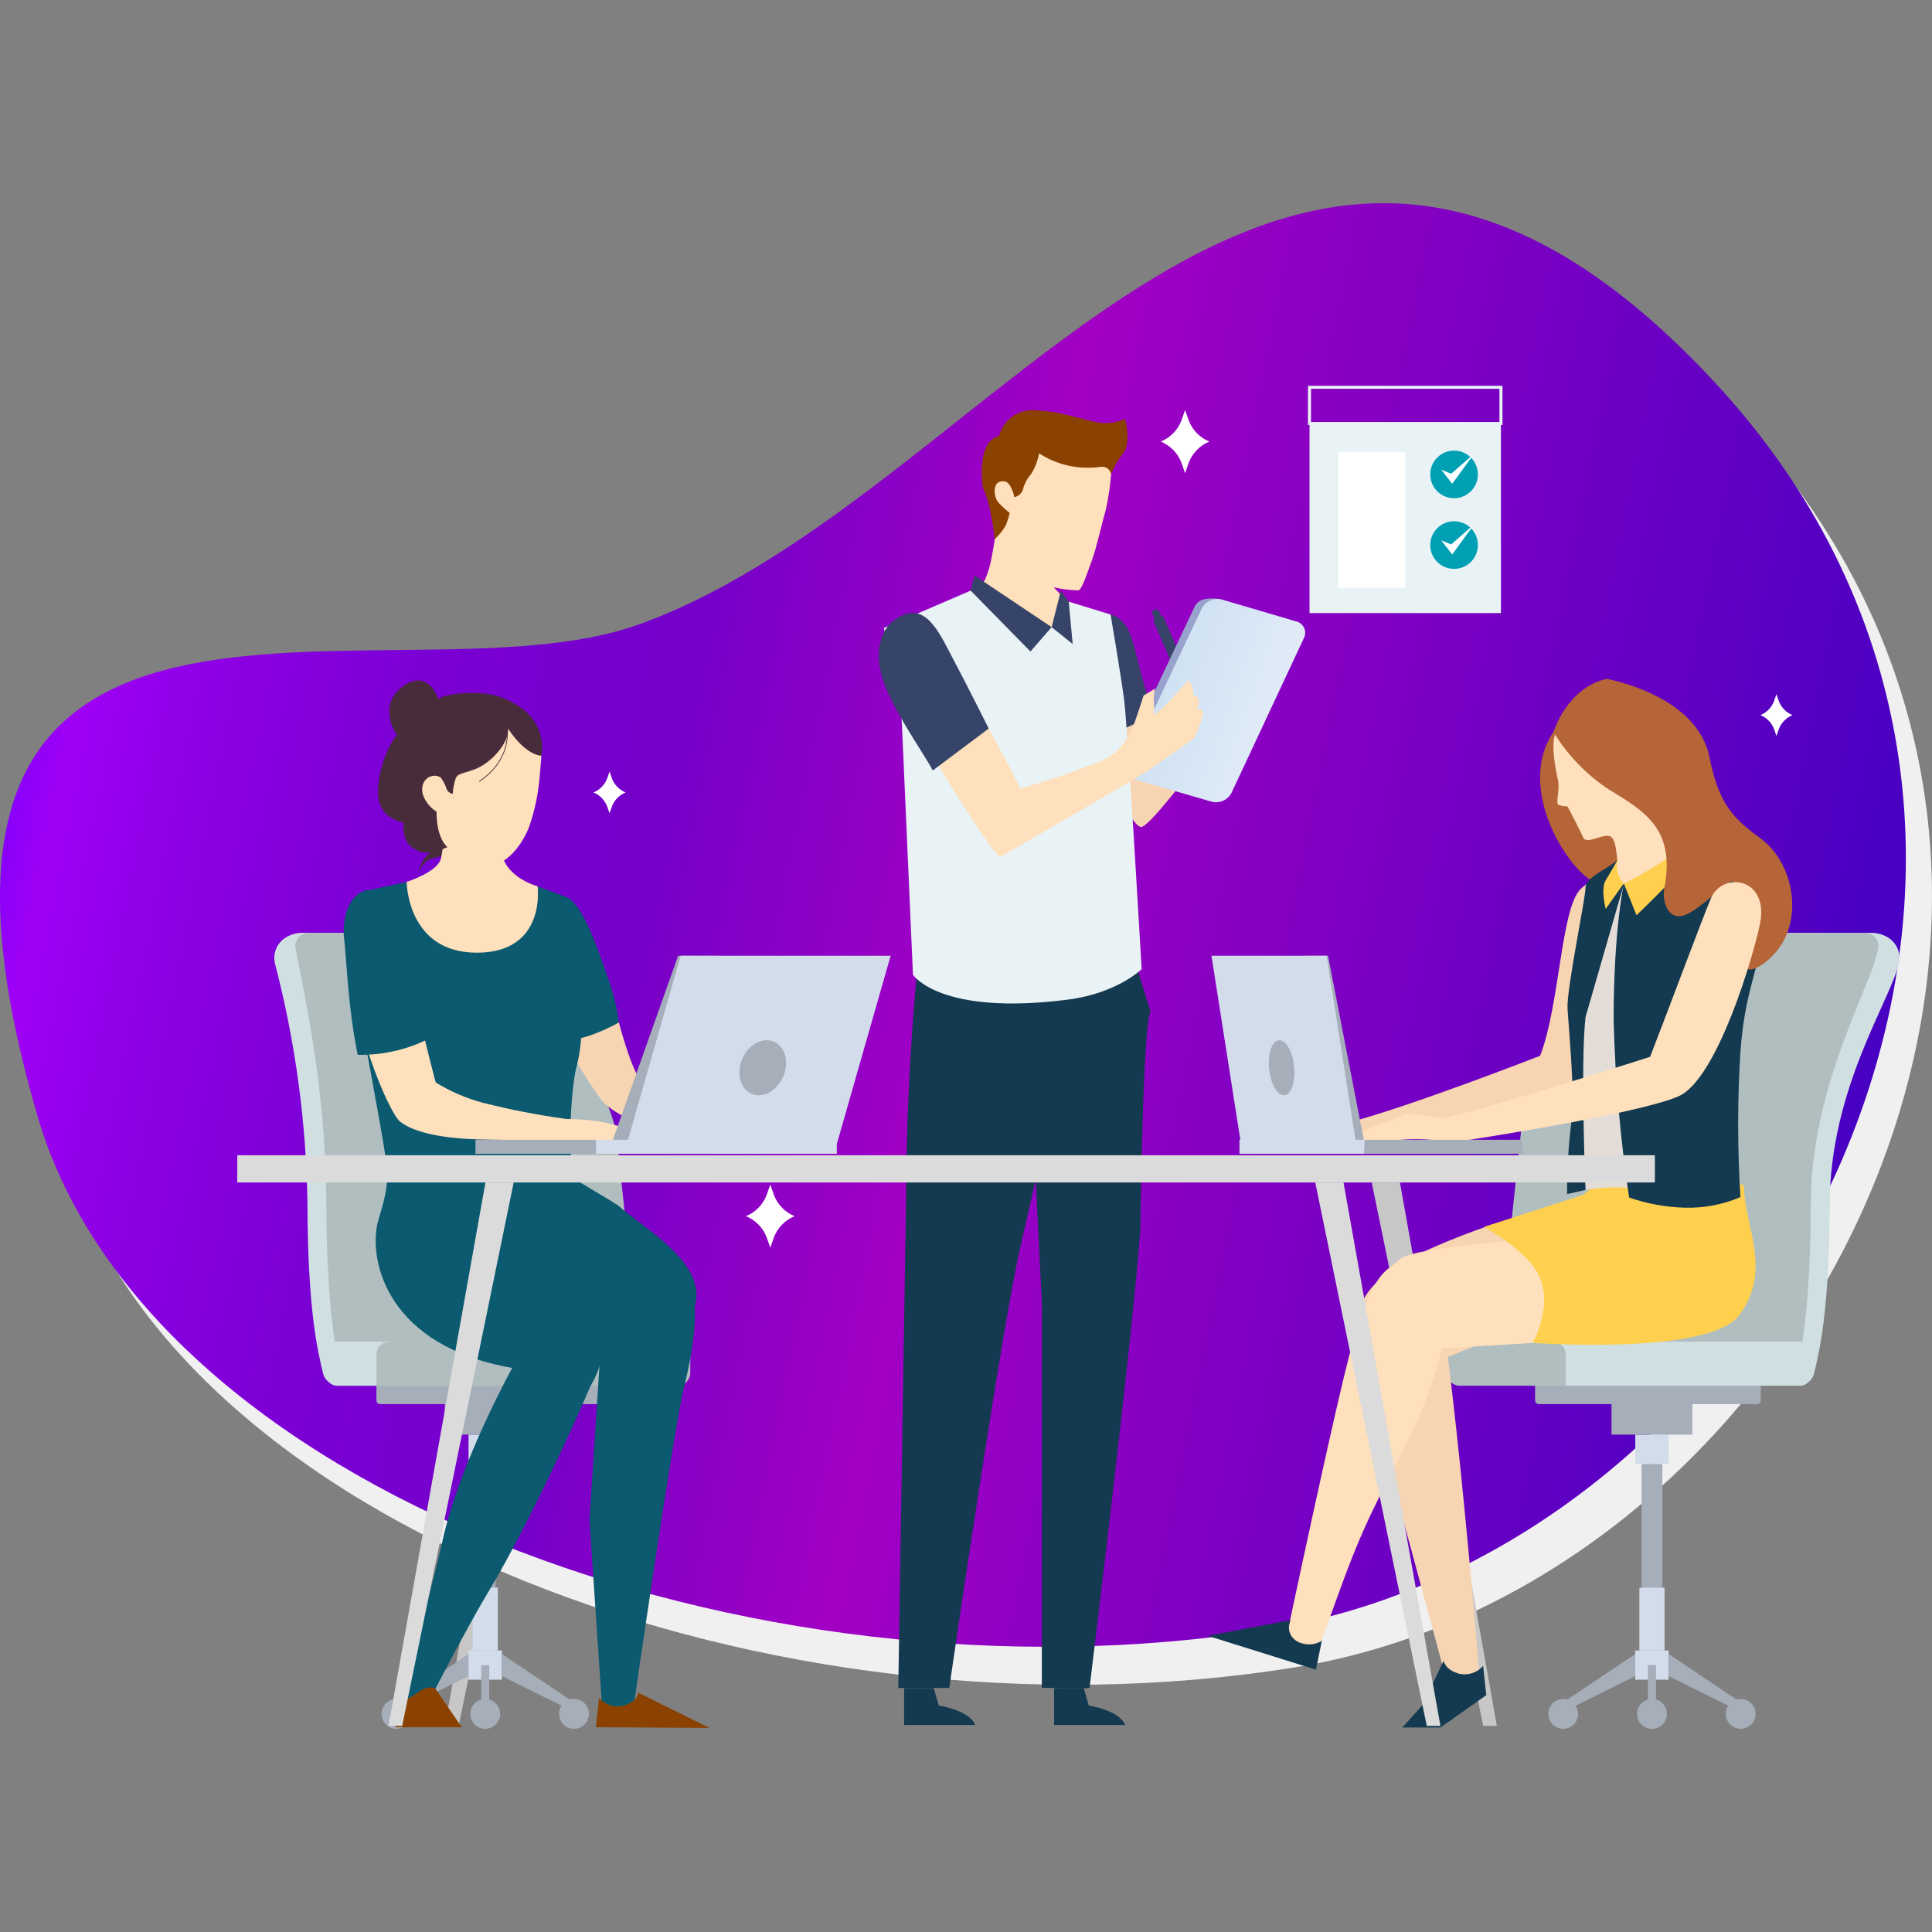 <?xml version="1.0" encoding="UTF-8" standalone="no"?>
<!DOCTYPE svg PUBLIC "-//W3C//DTD SVG 1.1//EN" "http://www.w3.org/Graphics/SVG/1.1/DTD/svg11.dtd">
<svg version="1.1" xmlns="http://www.w3.org/2000/svg" xmlns:xlink="http://www.w3.org/1999/xlink" preserveAspectRatio="xMidYMid meet" viewBox="0 0 640 640" width="640" height="640"><rect x="0" y="0" width="640" height="640" fill="#808080" stroke="none"/><defs><path d="M576.19 138.72C719.29 292.23 600.55 524.9 428.42 552.42C256.28 579.94 56.94 504.95 21.15 382.54C-40.01 173.39 138.92 248.73 220.35 219.44C341.73 175.78 433.09 -14.8 576.19 138.72Z" id="a1bDpGune"></path><path d="M567.54 126.12C710.64 279.65 591.9 512.31 419.76 539.83C247.63 567.35 48.29 492.36 12.5 369.95C-48.66 160.79 130.26 236.13 211.69 206.84C333.07 163.18 424.45 -27.41 567.54 126.12Z" id="a2HNU5RSkc"></path><linearGradient id="gradientd4r0nnivtf" gradientUnits="userSpaceOnUse" x1="622.07" y1="354.47" x2="10.67" y2="231.68"><stop style="stop-color: #4700c2;stop-opacity: 1" offset="0%"></stop><stop style="stop-color: #a200c4;stop-opacity: 1" offset="48.9%"></stop><stop style="stop-color: #7400c9;stop-opacity: 1" offset="66.5%"></stop><stop style="stop-color: #7a00d4;stop-opacity: 1" offset="79.14%"></stop><stop style="stop-color: #8a00e2;stop-opacity: 1" offset="89.2%"></stop><stop style="stop-color: #9f00f5;stop-opacity: 1" offset="97.8%"></stop><stop style="stop-color: #8800fb;stop-opacity: 1" offset="100%"></stop></linearGradient><path d="M392.57 135.81C391.84 137.92 391.43 139.09 391.35 139.33C390.12 142.49 387.65 145 384.52 146.28C384.52 146.28 384.52 146.28 384.52 146.28C387.65 147.56 390.12 150.07 391.35 153.23C391.43 153.47 391.84 154.64 392.57 156.75C393.31 154.64 393.72 153.47 393.8 153.23C395.02 150.07 397.49 147.56 400.63 146.28C400.63 146.28 400.63 146.28 400.63 146.28C397.49 145 395.02 142.49 393.8 139.33C393.64 138.86 393.23 137.69 392.57 135.81Z" id="h3BwJZUQga"></path><path d="M255.17 392.4C254.43 394.51 254.02 395.68 253.94 395.92C252.72 399.08 250.25 401.59 247.11 402.87C247.11 402.87 247.11 402.87 247.11 402.87C250.25 404.15 252.72 406.66 253.94 409.82C254.02 410.06 254.43 411.23 255.17 413.34C255.9 411.23 256.31 410.06 256.4 409.82C257.62 406.66 260.09 404.15 263.22 402.87C263.22 402.87 263.22 402.87 263.22 402.87C260.09 401.59 257.62 399.08 256.4 395.92C256.23 395.45 255.82 394.27 255.17 392.4Z" id="dbuQ1kM4A"></path><path d="M588.46 229.99C587.98 231.38 587.71 232.16 587.65 232.31C586.85 234.39 585.22 236.05 583.16 236.89C583.16 236.89 583.16 236.89 583.16 236.89C585.23 237.73 586.86 239.39 587.66 241.47C587.72 241.63 587.99 242.4 588.47 243.8C588.96 242.4 589.23 241.63 589.28 241.47C590.09 239.39 591.72 237.73 593.79 236.89C593.79 236.89 593.79 236.89 593.79 236.89C591.72 236.05 590.09 234.39 589.28 232.31C589.17 232 588.9 231.23 588.46 229.99Z" id="a2IDs0Co9t"></path><path d="M201.92 255.6C201.43 256.99 201.16 257.77 201.11 257.92C200.3 260 198.67 261.66 196.6 262.51C196.6 262.51 196.6 262.51 196.6 262.51C198.67 263.35 200.3 265.01 201.11 267.09C201.16 267.25 201.43 268.02 201.92 269.42C202.4 268.02 202.67 267.25 202.73 267.09C203.53 265.01 205.16 263.35 207.23 262.51C207.23 262.51 207.23 262.51 207.23 262.51C205.16 261.66 203.53 260 202.73 257.92C202.62 257.61 202.35 256.84 201.92 255.6Z" id="a38FA4nR"></path><path d="M151.93 571.74L188.86 391.72L179.5 391.72L147.4 571.74L147.4 571.74L151.93 571.74Z" id="ak6xpssmZ"></path><path d="M491.33 571.74L454.4 391.72L463.75 391.72L495.86 571.74L495.86 571.74L491.33 571.74Z" id="a1lFe6MZpH"></path><path d="M138.51 289.19C139.1 287.57 140.15 286.15 141.53 285.1C143.39 283.92 145.86 284.08 147.74 282.92C149.37 281.65 150.58 279.9 151.18 277.91C149.78 279.15 148.16 280.09 146.39 280.69C144.51 281.07 142.78 281.99 141.43 283.35C139.97 285.02 138.96 287.03 138.51 289.19Z" id="b54L0adDD"></path><path d="M164.17 484.95C164.17 484.95 164.17 484.95 164.17 484.95C164.17 524.92 164.17 547.13 164.17 551.58C164.17 551.58 164.17 551.58 164.17 551.58C160.05 551.58 157.75 551.58 157.3 551.58C157.3 551.58 157.3 551.58 157.3 551.58C157.3 511.6 157.3 489.39 157.3 484.95C157.3 484.95 157.3 484.95 157.3 484.95C161.42 484.95 163.71 484.95 164.17 484.95Z" id="b2rQAk7OYR"></path><path d="M166.26 475.24C166.26 475.24 166.26 475.24 166.26 475.24C166.26 481.06 166.26 484.3 166.26 484.94C166.26 484.94 166.26 484.94 166.26 484.94C159.63 484.94 155.94 484.94 155.21 484.94C155.21 484.94 155.21 484.94 155.21 484.94C155.21 479.12 155.21 475.89 155.21 475.24C155.21 475.24 155.21 475.24 155.21 475.24C161.84 475.24 165.52 475.24 166.26 475.24Z" id="eTPM62d1X"></path><path d="M164.91 525.93C164.91 525.93 164.91 525.93 164.91 525.93C164.91 538.41 164.91 545.34 164.91 546.73C164.91 546.73 164.91 546.73 164.91 546.73C159.9 546.73 157.12 546.73 156.56 546.73C156.56 546.73 156.56 546.73 156.56 546.73C156.56 534.25 156.56 527.32 156.56 525.93C156.56 525.93 156.56 525.93 156.56 525.93C161.57 525.93 164.35 525.93 164.91 525.93Z" id="d1wwFVspsV"></path><path d="M166.26 546.72C166.26 546.72 166.26 546.72 166.26 546.72C166.26 552.54 166.26 555.78 166.26 556.42C166.26 556.42 166.26 556.42 166.26 556.42C159.63 556.42 155.94 556.42 155.21 556.42C155.21 556.42 155.21 556.42 155.21 556.42C155.21 550.6 155.21 547.37 155.21 546.72C155.21 546.72 155.21 546.72 155.21 546.72C161.84 546.72 165.52 546.72 166.26 546.72Z" id="b1Ymgjuf0R"></path><path d="M174.13 456.88C174.13 456.88 174.13 456.88 174.13 456.88C174.13 467.9 174.13 474.02 174.13 475.24C174.13 475.24 174.13 475.24 174.13 475.24C158.05 475.24 149.12 475.24 147.34 475.24C147.34 475.24 147.34 475.24 147.34 475.24C147.34 464.23 147.34 458.11 147.34 456.88C147.34 456.88 147.34 456.88 147.34 456.88C163.41 456.88 172.34 456.88 174.13 456.88Z" id="b1jG0mAgP4"></path><path d="M198.02 451.39C198.97 451.39 199.45 451.87 199.45 452.82C199.45 459.36 199.45 462.99 199.45 463.71C199.45 464.67 198.97 465.14 198.02 465.14C154.88 465.14 130.91 465.14 126.12 465.14C125.17 465.14 124.69 464.67 124.69 463.71C124.69 457.18 124.69 453.54 124.69 452.82C124.69 451.87 125.17 451.39 126.12 451.39C169.26 451.39 193.23 451.39 198.02 451.39Z" id="d3NtejFbfN"></path><path d="M155.2 555.23L155.2 547.93L131.33 563.93L134.1 565.69L134.1 565.69L155.2 555.23Z" id="a5qZ3i7mcj"></path><path d="M131.33 562.8C128.6 562.8 126.39 565.01 126.39 567.74C126.39 570.47 128.6 572.69 131.33 572.69C134.06 572.69 136.28 570.47 136.28 567.74C136.28 565.01 134.06 562.8 131.33 562.8Z" id="b17oGLtqZ0"></path><path d="M160.73 562.8C158 562.8 155.79 565.01 155.79 567.74C155.79 570.47 158 572.69 160.73 572.69C163.46 572.69 165.68 570.47 165.68 567.74C165.68 565.01 163.46 562.8 160.73 562.8Z" id="e1Hv9EzvAq"></path><path d="M166.26 555.23L166.26 547.93L190.13 563.93L187.36 565.69L187.36 565.69L166.26 555.23Z" id="b1YcdNF47h"></path><path d="M190.13 562.8C187.4 562.8 185.19 565.01 185.19 567.74C185.19 570.47 187.4 572.69 190.13 572.69C192.86 572.69 195.08 570.47 195.08 567.74C195.08 565.01 192.86 562.8 190.13 562.8Z" id="c35w1aK5sB"></path><path d="M162.07 551.57C162.07 551.57 162.07 551.57 162.07 551.57C162.07 561.24 162.07 566.61 162.07 567.68C162.07 567.68 162.07 567.68 162.07 567.68C160.47 567.68 159.57 567.68 159.4 567.68C159.4 567.68 159.4 567.68 159.4 567.68C159.4 558.02 159.4 552.65 159.4 551.57C159.4 551.57 159.4 551.57 159.4 551.57C161 551.57 161.89 551.57 162.07 551.57Z" id="a7SIkTgun"></path><path d="M112.27 458.92C109.79 459.01 107.6 457.35 107.01 454.94C105.2 447.49 101.92 433.58 101.85 398.85C101.48 371.92 97.86 345.14 91.06 319.08C90.29 315.68 91.83 312.17 94.86 310.44C94.86 310.44 94.86 310.44 94.86 310.44C96.49 309.5 98.35 309 100.24 309C106.9 309 160.19 309 166.85 309C166.85 309 194.23 357.98 197.82 374.77C201.42 391.55 206.43 455.98 206.43 455.98C187.6 456.57 131.1 458.33 112.27 458.92Z" id="bN392z7sR"></path><path d="M114.44 459.05C114.44 459.05 108.22 446.85 108.11 398.86C108.03 359.33 100.17 326.77 97.91 314.2C97.47 311.8 99.07 309.5 101.47 309.07C101.73 309.02 102 309 102.27 309C109.35 309 166.03 309 173.11 309C173.11 309 200.49 357.98 204.09 374.76C204.09 374.76 212.7 455.97 212.7 455.97C193.04 456.59 134.09 458.44 114.44 459.05Z" id="c1wAjIVsv8"></path><path d="M111.62 459.06C109.72 459.06 108.17 457.51 108.17 455.61C108.17 455.61 108.17 455.61 108.17 455.61L108.17 444.44L179.06 444.44L179.06 459.05L179.06 459.05C138.6 459.05 116.12 459.06 111.62 459.06Z" id="b345ziqLfU"></path><path d="M124.69 459.06C124.69 452.89 124.69 449.46 124.69 448.77C124.69 446.39 126.62 444.45 129.01 444.44C129.01 444.44 129.01 444.44 129.02 444.44C138.55 444.44 214.82 444.44 224.35 444.44C226.74 444.44 228.67 446.38 228.67 448.77C228.67 448.77 228.67 448.77 228.67 448.77C228.67 448.77 228.67 448.77 228.67 448.77C228.67 452.34 228.67 454.33 228.67 454.73C228.67 457.12 226.74 459.05 224.35 459.06C224.35 459.06 224.35 459.06 224.35 459.06C224.35 459.06 224.35 459.06 224.35 459.06L124.69 459.06Z" id="cUBWAPTCz"></path><path d="M134.72 292.13C134.72 292.13 145.03 288.87 146.06 284.39C146.91 280.74 148.25 269.43 148.25 269.43C150.05 269.43 164.43 269.43 166.22 269.43C165.87 273.88 165.87 278.36 166.22 282.81C167.93 290.95 178.14 293.62 178.14 293.62C178.24 295.32 178.72 303.8 179.6 319.06L153.11 341.26L127.55 315.59C131.38 303.08 133.77 295.26 134.72 292.13Z" id="bOq5Jrcim"></path><path d="M178.8 256.94C178.36 262.78 177.16 268.54 175.22 274.07C174 277.21 167.61 290.71 156.22 285.78C149.73 282.79 144.32 277.88 140.69 271.72C139.03 266.86 138.2 261.74 138.27 256.59C138.15 251.06 138.12 243.87 138.32 239.74C139.03 225.16 167.53 230.65 175.82 241.71C180.35 247.76 179.42 248.61 178.8 256.94Z" id="bpIXvVNfM"></path><path d="M226.63 421.19C232.51 428.24 230.15 445.28 226.63 459.39C223.1 473.49 209.58 567.46 209.58 567.46C208.58 567.46 200.59 567.46 199.59 567.46C199.59 567.46 197.03 530.43 195.27 503.4C195.27 503.4 199.54 437.64 199.54 437.64C195.72 435.19 165.2 415.56 161.39 413.11C161.39 413.11 196.66 415.01 205.47 413.1C215.28 410.98 220.75 414.13 226.63 421.19Z" id="a74J6RFqb"></path><path d="M205 399.49C212.49 406.48 234.54 418.27 230.15 432.85C227.19 434.1 203.56 444.12 200.61 445.37C200.61 445.37 170.6 434.49 161.39 413.1C160.78 411.68 157.71 404.55 152.19 391.71L171.96 383.84C189.59 392.19 200.6 397.4 205 399.49Z" id="ahfB3IC36"></path><path d="M200.61 445.37C199.11 453.89 175.1 505.34 161.98 526.97C155.29 537.99 143.38 561.05 143.38 561.05C142.27 561.32 133.33 563.46 132.22 563.72C132.22 563.72 140.82 535.73 146.7 509.87C152.57 484.01 169.68 453.15 169.68 453.15C162.65 448.41 155.28 444.18 147.64 440.5C138.24 436.39 133.18 434.7 147.28 421.2C161.39 407.69 172.85 410.64 183.43 418.28C188.86 422.21 203.55 428.67 200.61 445.37Z" id="bBJINYHm3"></path><path d="M210.81 355.6C213.15 359.69 261.6 377.55 261.6 377.55C258.77 377.55 236.13 377.55 233.3 377.55C233.3 377.55 206.37 374.01 198.68 363.68C193.1 355.75 188.15 347.4 183.87 338.7C185.28 338.7 192.32 338.7 205 338.7C207.1 346.4 209.04 352.03 210.81 355.6Z" id="fkBvSqBG"></path><path d="M187.65 297.17C192.66 299.39 197.29 312.05 200.99 322.84C202.95 327.96 204.3 333.28 205 338.72C205 338.72 192.06 346.12 185.19 344.27C185.19 344.27 178.67 320.84 183.16 309C184.06 306.64 186.76 299.53 187.65 297.17Z" id="a1yNt1WYph"></path><path d="M205.01 399.49C198.15 395.04 192.08 391.94 190.77 390.62C187.83 387.69 188.82 361.51 190.98 353.37C193.14 345.24 193.01 335.82 191.45 331.63C189.89 327.43 187.64 297.17 187.64 297.17C186.69 296.81 179.07 293.98 178.12 293.63C178.12 293.63 181.04 315.59 157.97 315.59C134.81 315.59 134.71 292.13 134.71 292.13C133.23 292.46 121.41 295.07 119.94 295.4C119.94 295.4 118.85 323.99 119.4 336.96C119.4 336.96 126.11 372.41 127.87 384.17C129.24 393.32 126.7 398.91 124.95 405.65C137.03 401.32 149.87 399.51 162.68 400.33C176.79 399.77 190.9 399.43 205.01 399.49Z" id="a6cRs7Kzo"></path><path d="M144.08 559.17C140.91 558.53 139.78 559.8 136.93 561.7C135.12 562.86 133.04 563.52 130.9 563.6C130.9 564.18 130.9 567.03 130.9 572.17L152.96 572.17C148.22 565.23 145.26 560.9 144.08 559.17Z" id="b3Rx4V2gjK"></path><path d="M211.51 560.75C211.51 560.75 211.19 563.72 206.43 565.06C203.49 565.75 200.41 564.75 198.44 562.47C198.36 563.11 198.01 566.35 197.38 572.17L234.98 572.39C222.46 566.18 214.64 562.3 211.51 560.75Z" id="a1QNszO6W7"></path><path d="M187.54 370.67C178.24 369.4 169.02 367.6 159.93 365.3C154.43 363.83 149.17 361.56 144.33 358.57C144.33 358.57 138.34 336.22 136.05 322.05C129.4 321.32 122.77 320.46 116.19 319.35C115.95 337.05 128.49 368.52 132.67 371.66C140.79 377.78 159.89 377.46 164.47 377.55C175.1 377.75 220.36 378.97 220.36 378.97C220.36 378.97 223.84 376.71 212.17 375.32C207.95 374.82 203.89 370.87 187.54 370.67Z" id="ac9jPBIQj"></path><path d="M133.61 305.34C124.59 286.11 112.19 296.36 114.02 311.24C114.79 317.57 115.28 333.95 118.5 349.42C126.41 349.58 134.25 347.87 141.38 344.43C141.38 344.43 135.35 309.07 133.61 305.34Z" id="g6yX5x2Sv"></path><path d="M220.35 378.97L238.18 316.6L224.63 316.6L202.53 378.97L202.53 378.97L220.35 378.97Z" id="f5yrljEBPD"></path><path d="M277.21 378.97L295.04 316.6L225.47 316.6L207.64 378.97L207.64 378.97L277.21 378.97Z" id="a2552HeA5v"></path><path d="M277.21 377.56C277.21 377.56 277.21 377.56 277.21 377.56C277.21 380.35 277.21 381.9 277.21 382.21C277.21 382.21 277.21 382.21 277.21 382.21C229.33 382.21 202.73 382.21 197.41 382.21C197.41 382.21 197.41 382.21 197.41 382.21C197.41 379.42 197.41 377.87 197.41 377.56C197.41 377.56 197.41 377.56 197.41 377.56C245.29 377.56 271.89 377.56 277.21 377.56Z" id="at6cyS8wG"></path><path d="M197.41 377.56C197.41 377.56 197.41 377.56 197.41 377.56C197.41 380.35 197.41 381.9 197.41 382.21C197.41 382.21 197.41 382.21 197.41 382.21C173.47 382.21 160.17 382.21 157.51 382.21C157.51 382.21 157.51 382.21 157.51 382.21C157.51 379.42 157.51 377.87 157.51 377.56C157.51 377.56 157.51 377.56 157.51 377.56C181.45 377.56 194.75 377.56 197.41 377.56Z" id="c4VHFFMCT"></path><path d="M256.31 345.05C260.07 346.64 261.49 351.79 259.48 356.57C257.46 361.34 252.78 363.93 249.02 362.34C245.26 360.75 243.84 355.6 245.86 350.82C247.87 346.05 252.55 343.46 256.31 345.05Z" id="bOQHxfEoe"></path><path d="M169.68 453.14C172.03 454.09 190.81 461.68 193.16 462.63C198.83 455.63 201.17 446.5 199.55 437.63C196.61 423.13 180.14 417.62 169.29 400.08C169.29 400.08 152.25 392.96 141.3 396.77C135.33 398.65 129.79 401.66 124.97 405.64C122.34 418.3 128.56 445.92 169.68 453.14Z" id="a38k5dzL4g"></path><path d="M168.31 241.37C168.31 241.37 168.96 245.52 163.05 251.11C157.14 256.7 151.83 255.18 150.94 257.88C150.4 259.54 150.07 261.26 149.97 263.01C149.12 262.85 148.4 262.31 148.02 261.54C147.57 260.11 146.88 258.76 145.99 257.55C143.29 255.77 138.65 258.16 140.13 263.42C141 265.68 142.57 267.6 144.62 268.89C144.55 277.86 148.21 280.63 148.21 280.63C148.21 280.63 142.14 283.38 139.04 282.12C134.61 280.3 133.47 277.5 133.63 272.49C131.4 272.05 129.33 270.98 127.69 269.4C121.49 263.25 128.64 245.74 131.51 243.58C131.51 243.58 124.73 233.99 133.24 227.54C141.88 221.01 145.21 231.57 145.21 231.57C148.08 229.41 159.84 228.67 165.83 230.91C182.69 237.2 179.33 250.34 179.33 250.34C179.33 250.34 174.39 250.53 168.31 241.37Z" id="deeInfmQU"></path><path d="M167.91 241.27C168.43 244.7 167.93 252.66 158.75 258.89" id="gyBFlXgGF"></path><path d="M550.67 484.94C550.67 484.94 550.67 484.94 550.67 484.94C550.67 524.92 550.67 547.13 550.67 551.57C550.67 551.57 550.67 551.57 550.67 551.57C546.54 551.57 544.25 551.57 543.79 551.57C543.79 551.57 543.79 551.57 543.79 551.57C543.79 511.6 543.79 489.39 543.79 484.94C543.79 484.94 543.79 484.94 543.79 484.94C547.92 484.94 550.21 484.94 550.67 484.94Z" id="a2jNbuMLhi"></path><path d="M552.76 475.24C552.76 475.24 552.76 475.24 552.76 475.24C552.76 481.06 552.76 484.3 552.76 484.94C552.76 484.94 552.76 484.94 552.76 484.94C546.12 484.94 542.44 484.94 541.7 484.94C541.7 484.94 541.7 484.94 541.7 484.94C541.7 479.12 541.7 475.89 541.7 475.24C541.7 475.24 541.7 475.24 541.7 475.24C548.33 475.24 552.02 475.24 552.76 475.24Z" id="bcruzIJHW"></path><path d="M551.4 525.93C551.4 525.93 551.4 525.93 551.4 525.93C551.4 538.41 551.4 545.34 551.4 546.72C551.4 546.72 551.4 546.72 551.4 546.72C546.39 546.72 543.61 546.72 543.06 546.72C543.06 546.72 543.06 546.72 543.06 546.72C543.06 534.25 543.06 527.32 543.06 525.93C543.06 525.93 543.06 525.93 543.06 525.93C548.06 525.93 550.85 525.93 551.4 525.93Z" id="e8J5NOCD4L"></path><path d="M552.76 546.73C552.76 546.73 552.76 546.73 552.76 546.73C552.76 552.55 552.76 555.78 552.76 556.43C552.76 556.43 552.76 556.43 552.76 556.43C546.12 556.43 542.44 556.43 541.7 556.43C541.7 556.43 541.7 556.43 541.7 556.43C541.7 550.61 541.7 547.37 541.7 546.73C541.7 546.73 541.7 546.73 541.7 546.73C548.33 546.73 552.02 546.73 552.76 546.73Z" id="b1OLrh86Tu"></path><path d="M560.63 456.88C560.63 456.88 560.63 456.88 560.63 456.88C560.63 467.9 560.63 474.02 560.63 475.24C560.63 475.24 560.63 475.24 560.63 475.24C544.55 475.24 535.62 475.24 533.83 475.24C533.83 475.24 533.83 475.24 533.83 475.24C533.83 464.23 533.83 458.11 533.83 456.88C533.83 456.88 533.83 456.88 533.83 456.88C549.91 456.88 558.84 456.88 560.63 456.88Z" id="agJgC1ofl"></path><path d="M581.84 451.39C582.79 451.39 583.27 451.87 583.27 452.82C583.27 459.36 583.27 462.99 583.27 463.71C583.27 464.67 582.79 465.14 581.84 465.14C538.7 465.14 514.74 465.14 509.94 465.14C508.99 465.14 508.52 464.67 508.52 463.71C508.52 457.18 508.52 453.54 508.52 452.82C508.52 451.87 508.99 451.39 509.94 451.39C553.08 451.39 577.05 451.39 581.84 451.39Z" id="auhiJ99XA"></path><path d="M552.76 555.23L552.76 547.93L576.63 563.93L573.86 565.69L573.86 565.69L552.76 555.23Z" id="jkBGsaov"></path><path d="M576.63 562.8C573.9 562.8 571.69 565.01 571.69 567.74C571.69 570.47 573.9 572.69 576.63 572.69C579.36 572.69 581.58 570.47 581.58 567.74C581.58 565.01 579.36 562.8 576.63 562.8Z" id="c7t1vnRhx"></path><path d="M547.23 562.8C544.5 562.8 542.29 565.01 542.29 567.74C542.29 570.47 544.5 572.69 547.23 572.69C549.96 572.69 552.18 570.47 552.18 567.74C552.18 565.01 549.96 562.8 547.23 562.8Z" id="a6HfSm7Jv"></path><path d="M541.7 555.23L541.7 547.93L517.83 563.93L520.6 565.69L520.6 565.69L541.7 555.23Z" id="aIfBAlNGG"></path><path d="M517.83 562.8C515.1 562.8 512.89 565.01 512.89 567.74C512.89 570.47 515.1 572.69 517.83 572.69C520.56 572.69 522.77 570.47 522.77 567.74C522.77 565.01 520.56 562.8 517.83 562.8Z" id="f1cKjhB7iZ"></path><path d="M548.57 551.58C548.57 551.58 548.57 551.58 548.57 551.58C548.57 561.24 548.57 566.61 548.57 567.68C548.57 567.68 548.57 567.68 548.57 567.68C546.96 567.68 546.07 567.68 545.89 567.68C545.89 567.68 545.89 567.68 545.89 567.68C545.89 558.02 545.89 552.65 545.89 551.58C545.89 551.58 545.89 551.58 545.89 551.58C547.5 551.58 548.39 551.58 548.57 551.58Z" id="a28iqpq21V"></path><path d="M595.7 458.92C598.17 459.01 600.36 457.35 600.95 454.94C602.76 447.49 606.04 433.58 606.12 398.85C606.2 360.52 626.29 331.37 629.04 319.08C629.8 315.68 628.26 312.17 625.23 310.44C625.23 310.44 625.23 310.44 625.23 310.44C623.6 309.5 621.74 309 619.85 309C611.98 309 548.99 309 541.11 309C541.11 309 513.73 357.98 510.14 374.77C510.14 374.77 501.53 455.98 501.53 455.98C520.36 456.57 576.86 458.33 595.7 458.92Z" id="a61PIfpRLM"></path><path d="M593.52 459.05C593.52 459.05 599.74 446.85 599.85 398.86C599.94 359.33 619.92 326.77 622.18 314.2C622.62 311.8 621.02 309.5 618.62 309.07C618.36 309.02 618.09 309 617.82 309C609.52 309 543.14 309 534.84 309C534.84 309 507.46 357.98 503.87 374.76C503.87 374.76 495.26 455.97 495.26 455.97C514.91 456.59 573.87 458.44 593.52 459.05Z" id="axDjIQp8j"></path><path d="M599.79 444.44C599.79 451.13 599.79 454.85 599.79 455.59C599.79 457.5 598.25 459.05 596.34 459.05C590.39 459.05 560.64 459.05 507.1 459.05L507.1 444.44L507.1 444.44L599.79 444.44Z" id="a10KyTTfdl"></path><path d="M514.36 444.44C516.74 444.44 518.68 446.38 518.68 448.77C518.68 448.77 518.68 448.77 518.68 448.77C518.68 448.77 518.68 448.77 518.68 448.77L518.68 459.05C497.63 459.05 485.94 459.05 483.6 459.05C481.22 459.04 479.3 457.11 479.3 454.73C479.3 454.13 479.3 449.37 479.3 448.77C479.3 446.39 481.23 444.45 483.61 444.44C483.61 444.44 511.28 444.44 514.36 444.44Z" id="a2bF8qNpsi"></path><path d="M510.18 349.74C510.18 349.74 465.94 367.03 445.77 372.11C446.47 372.85 452.07 378.76 452.77 379.5C452.77 379.5 512.71 365.09 520.31 360.03C531.93 352.3 538.69 321.02 539.8 305.38C540.9 289.73 530.23 287.92 523.52 294.59C517.1 300.98 516.66 333.08 510.18 349.74Z" id="c8HJhBHvm"></path><path d="M450.69 373.27C447.74 372.58 446.1 372.19 445.77 372.12C445.77 372.12 435.65 371.19 432.42 370.73C432.42 370.73 425.3 373.97 420.88 375.35C417.83 376.4 414.91 377.78 412.18 379.49C412.41 379.49 413.59 379.49 415.71 379.49L422.92 380.67C426.82 379.96 428.98 379.57 429.42 379.49C433.47 379.1 437.56 379.1 441.62 379.49C445.33 379.89 449.07 379.89 452.78 379.49C452.5 378.66 451.81 376.59 450.69 373.27Z" id="a52dKUiTH"></path><path d="M494.47 405.62C480.75 410.17 463.91 417.47 458.98 422.05C454.05 426.64 444.34 433.15 452.17 458.36C457.18 474.46 479 556.04 479 556.04C480.1 555.84 488.95 554.27 490.05 554.07C490.05 554.07 486.12 506.8 482.19 471.44C480.28 454.3 479.63 449.51 479.63 449.51C481.12 448.91 492.99 444.08 494.47 443.47C513.29 435.74 506.84 403.43 506.84 403.43C504.37 403.87 496.95 405.18 494.47 405.62Z" id="k6KM1rZ0BV"></path><path d="M447.92 445.51C443.19 461.7 425.94 543.34 425.94 543.34C426.97 543.79 435.22 547.37 436.25 547.82C450.18 508.79 450.16 508.84 466.43 477.17C471.33 467.47 475.09 457.23 477.63 446.67C480.64 446.49 504.71 445.05 507.72 444.87C526.53 437.14 520.08 409.68 520.08 409.68C520.08 409.68 468.67 412.53 463.74 417.13C458.81 421.72 455.33 420.18 447.92 445.51Z" id="byJ6m5xrw"></path><path d="M577.73 392.86C577.73 406.04 587.27 420.6 576.21 435.58C566.21 449.14 507.73 444.84 507.73 444.84C507.73 444.84 515.98 430.55 508.14 419.74C503.13 412.82 491.6 406.42 491.6 406.42C493.78 405.72 504.68 402.2 524.3 395.86L550.56 375.45C565.05 384.73 574.1 390.54 577.73 392.86Z" id="dzVGltHka"></path><path d="M521.33 286.35C512.06 275.12 505.36 255.99 514.6 242.47C523.84 228.95 536.21 255.13 540.42 269.06C542.8 276.4 544.31 283.99 544.91 291.68C543.14 297.7 530.59 297.58 521.33 286.35Z" id="a5PbZKqRC"></path><path d="M516.04 258.14C516.89 261.37 515.25 265.81 516.18 266.56C517.12 266.98 518.15 267.16 519.18 267.09C519.35 267.13 523.7 275.67 524.47 277.44C525.64 280.13 531.96 275.36 533.87 277.38C535.25 278.85 535.31 281.56 535.78 284.93C535.54 285.92 534.31 290.89 532.09 299.84C550.17 296.35 560.21 294.42 562.22 294.03C558.07 287.96 554.37 281.58 551.18 274.95C548.93 268.96 551.74 262.41 550.99 254.36C550.24 246.32 546.65 235.98 535.27 234.9C527.94 234.01 520.63 236.77 515.71 242.28C513.23 245.23 515.61 256.47 516.04 258.14Z" id="a1EXLhtAO"></path><path d="M545.43 394.15C557.96 395.83 576.54 392.31 576.54 392.31C576.54 392.31 568.92 353.06 569.39 335.26C569.86 317.46 571.27 298.26 571.27 298.26C567.93 297.69 541.23 293.2 537.89 292.64C537.89 292.64 529.81 295.54 525.23 308.56C520.65 321.59 521.39 377.84 525.24 394.15C531.93 393.08 538.74 393.08 545.43 394.15Z" id="d5DtT18ovo"></path><path d="M535.78 284.92C533.32 287.38 525.23 290.54 525.23 294.05C525.23 297.56 518.9 327.77 519.26 334.1C519.62 340.42 521.94 364.45 520.53 371.83C519.55 379.7 519.08 387.63 519.12 395.56C519.74 395.42 524.62 394.3 525.23 394.16C525.23 394.16 523.48 352.37 525.23 336.93C525.23 336.93 537.89 293.01 537.89 293.01C537.62 292.92 536.25 292.45 533.79 291.61C534.85 288.04 535.52 285.81 535.78 284.92Z" id="d3xnjpM7Mw"></path><path d="M547.93 293C541.91 292.79 538.57 292.67 537.91 292.65C537.91 292.65 534.53 308.1 534.53 337.87C535.03 357.57 536.75 377.21 539.66 396.7C545.56 398.74 551.74 399.88 557.97 400.06C564.35 400.26 570.69 399.06 576.55 396.55C575.53 380.43 575.53 364.27 576.55 348.15C578.3 324.26 584.69 318.83 583.46 303.18C581.41 277.23 557.93 286.32 557.93 286.32C556.59 287.21 553.26 289.44 547.93 293Z" id="a1gssppRlH"></path><path d="M537.89 292.65C537.89 292.65 554.05 284.92 556.51 279.99C557.39 281.98 557.86 284.14 557.91 286.32C557.56 288.43 542.11 303.18 542.11 303.18C541.26 301.07 538.73 294.75 537.89 292.65Z" id="f1K4qxtUGL"></path><path d="M533.03 261.57C525.54 256.65 519.24 250.13 514.6 242.47C514.6 242.47 519.08 227.87 532.19 224.88C532.19 224.88 562.02 230.05 566.25 250.7C569.24 265.34 573.16 270.5 583.09 277.65C595.06 286.27 598.65 308.24 584.67 318.83C571.75 328.62 579.22 305.36 574.43 292.3C573.61 290.09 563.57 301.32 557.95 303.18C552.07 305.13 550.64 297.7 551.28 294.49C555.23 274.54 544.63 268.68 533.03 261.57Z" id="a1W0p6CtNw"></path><path d="M537.89 292.65C537.29 293.49 532.52 300.24 531.92 301.09C531.92 301.09 530.16 294.41 531.92 291.59C533.68 288.77 535.78 284.92 535.78 284.92C535.2 287.68 535.98 290.56 537.89 292.65Z" id="d8HyGYreW"></path><path d="M478.23 550.12C478.23 550.12 478.55 553.09 483.31 554.43C486.24 555.13 489.33 554.13 491.3 551.84C491.37 552.49 491.72 555.72 492.35 561.54L477.16 572.26L464.53 572.26L471.36 564.68C475.02 556.92 477.31 552.07 478.23 550.12Z" id="fjJGTORHV"></path><path d="M427.58 536.69C426.29 539.12 427.12 542.13 429.46 543.57C432.05 545.13 435.29 545.12 437.87 543.54C437.74 544.17 437.09 547.36 435.92 553.1L400.05 541.88C414.73 539.11 423.91 537.38 427.58 536.69Z" id="beNQepA56"></path><path d="M546.61 350.09C546.61 350.09 499.47 365.19 479.3 370.27C480 371.01 485.6 376.92 486.3 377.66C486.3 377.66 543.79 368.85 556.27 363.04C568.93 357.15 580.9 316.6 583.03 305.96C586.1 290.58 570.49 288.58 566.75 297.61C563.28 305.97 553.1 333.44 546.61 350.09Z" id="e2N0IUzuHZ"></path><path d="M484.2 371.44C481.25 370.74 479.61 370.36 479.29 370.28C479.29 370.28 469.17 369.36 465.93 368.9C465.93 368.9 458.81 372.13 454.4 373.52C451.35 374.56 448.43 375.95 445.69 377.66C445.93 377.66 447.11 377.66 449.23 377.66L456.43 378.84C460.33 378.13 462.5 377.74 462.93 377.66C466.99 377.27 471.08 377.27 475.13 377.66C478.85 378.05 482.59 378.05 486.3 377.66C486.02 376.83 485.32 374.76 484.2 371.44Z" id="b9Kil7pVr"></path><path d="M398.28 234.2L395 235.61C387.32 217.81 383.06 207.92 382.2 205.94C382.06 205.61 382.21 205.22 382.55 205.07C382.55 205.07 382.55 205.07 382.55 205.07C383.79 204.54 384.48 204.24 384.62 204.19C384.96 204.05 385.35 204.21 385.49 204.54C387.2 208.5 391.46 218.38 398.28 234.2Z" id="aVqAXvFQk"></path><path d="M385.41 211.79L387.55 210.87C385.39 205.88 384.2 203.11 383.96 202.55C383.7 201.96 383.02 201.69 382.43 201.94C382.43 201.94 382.43 201.94 382.43 201.94C381.84 202.2 381.57 202.88 381.82 203.47C382.3 204.58 383.5 207.35 385.41 211.79Z" id="c5B3i6sfDH"></path><path d="M360.93 239.56C360.93 239.56 373.5 274.11 378.07 273.94C381.5 273.81 404.49 242.39 408.19 236.95C411.89 231.51 419.07 218.73 419.07 218.73C418.14 218.44 410.65 216.12 409.72 215.83C409.72 215.83 393.63 235.22 389.48 238.7C389.48 238.7 383.61 243.49 383.61 243.49C383.29 242.61 381.69 238.26 378.82 230.41C369.28 235.29 363.31 238.34 360.93 239.56Z" id="a9I6ruiP5"></path><path d="M376.87 218.73C378.34 224.85 380.12 230.88 382.21 236.81C380.54 237.59 367.22 243.79 365.56 244.57C365.56 244.57 362.55 228.03 361.44 217.59C360.34 207.15 363.46 202.4 367.88 203.58C372.94 204.93 374.69 209.43 376.87 218.73Z" id="a4dhYHun30"></path><path d="M299.5 571.43C313.6 571.43 321.44 571.43 323 571.43C323 571.43 322.12 567.01 310.97 564.97C310.86 564.58 310.32 562.66 309.33 559.21L299.5 559.21L299.5 571.43Z" id="a9ULL67eV"></path><path d="M349.18 571.43C363.28 571.43 371.11 571.43 372.68 571.43C372.68 571.43 371.8 567.01 360.65 564.97C360.54 564.58 359.99 562.66 359.01 559.21L349.18 559.21L349.18 571.43Z" id="h1wwKtUucX"></path><path d="M304.63 312.58C304.63 312.58 300.36 351.47 300.21 393.25C300.21 393.25 297.57 559.16 297.57 559.16C299.26 559.16 312.76 559.16 314.45 559.16C314.45 559.16 331.85 439.2 338.17 412.34C338.17 412.34 360.93 313.08 360.93 313.08C349.67 312.98 315.89 312.68 304.63 312.58Z" id="a30EqCqDCE"></path><path d="M330.57 171.35C330.57 171.35 329.48 179.85 328.58 184.18C328.13 186.91 327.36 189.57 326.28 192.11C323.13 196.34 319.64 200.3 315.84 203.96C315.84 203.96 343.82 218.73 352.04 218.73C352.04 218.73 357.38 202.24 357.38 202.24C357.38 202.24 348.42 195.15 347.08 191.57C345.98 186.99 345.28 182.32 345 177.62C342.11 176.36 333.46 172.6 330.57 171.35Z" id="gVdgPOsvr"></path><path d="M341.32 355.26C341.32 355.26 344.49 418.92 345.12 431.45C345.12 431.45 345.12 559.09 345.12 559.09C345.12 559.09 360.93 559.52 360.93 559.09C360.93 559.09 375.83 437.7 377.76 406.81C377.76 406.81 378.55 339.32 381.13 335.05C381.13 335.05 374.21 312.77 374.21 312.77C372.71 313.17 365.25 315.16 351.83 318.74C346.22 338.22 342.72 350.39 341.32 355.26Z" id="aot6PQvZx"></path><path d="M321.54 195.65C304.29 203.09 294.71 207.22 292.79 208.04C292.79 208.04 298.48 231.32 298.8 240.57C298.8 240.57 302.43 322.91 302.43 322.91C302.43 322.91 311.26 336.58 353.74 331.14C370.12 329.03 378.18 321.05 378.18 321.05C378.18 321.05 373.59 240.57 372.32 231.32C371.05 222.07 367.89 203.57 367.89 203.57C366.97 203.28 362.35 201.86 354.03 199.3L348.38 207.74L321.54 195.65Z" id="f4eAZ9etv6"></path><path d="" id="daJg8mVc7"></path><path d="" id="a1zJ9XEBUg"></path><path d="M348.37 207.75L341.35 215.82L321.54 195.65L322.82 190.64L322.82 190.64L348.37 207.75Z" id="b8wFam8WI"></path><path d="M355.34 213.34L354.03 199.31L351.42 195.65L348.37 207.75L348.37 207.75L355.34 213.34Z" id="hXlvPlg7O"></path><path d="M399.84 265C402.44 265.68 405.16 264.48 406.39 262.1C408.79 256.99 427.92 216.11 430.31 211C431.27 209.12 430.53 206.82 428.65 205.86C428.37 205.72 428.08 205.61 427.77 205.54C425.34 204.82 405.87 199.07 403.43 198.35C399 197.91 396.78 198.78 395.66 201.13C393.26 206.2 374.1 246.77 371.7 251.84C370.57 254.22 371 255.88 375.28 257.91C380.2 259.33 397.39 264.29 399.84 265Z" id="e6eqB6mrK"></path><path d="M401.36 265.56C403.96 266.26 406.7 265.05 407.95 262.66C410.35 257.53 429.55 216.47 431.95 211.34C432.91 209.45 432.16 207.14 430.27 206.18C429.99 206.03 429.7 205.93 429.39 205.86C426.95 205.13 407.38 199.37 404.93 198.65C402.26 197.9 399.42 199.1 398.1 201.55C395.69 206.66 376.35 247.6 373.93 252.71C372.94 254.69 373.74 257.1 375.72 258.09C376.03 258.24 376.35 258.35 376.68 258.42C381.62 259.85 398.89 264.85 401.36 265.56Z" id="eipM0bBq2"></path><linearGradient id="gradientc7G1CsxZOC" gradientUnits="userSpaceOnUse" x1="444.65" y1="247.09" x2="385.81" y2="225.96"><stop style="stop-color: #eef4fb;stop-opacity: 1" offset="0%"></stop><stop style="stop-color: #e3edf8;stop-opacity: 1" offset="31.1%"></stop><stop style="stop-color: #cfe1f3;stop-opacity: 1" offset="100%"></stop></linearGradient><path d="M305.4 244.68C305.4 244.68 328.23 282.57 331.28 283.88C331.28 283.88 373.72 259.53 381.12 254.75C381.12 254.75 394.71 245.25 395.63 244.5C396.96 241.8 397.98 238.97 398.67 236.04C398.3 235.61 397.95 235.16 397.64 234.68C397.57 234.71 397.25 234.89 396.66 235.21L397.19 232.13L396.26 230.39L395.36 230.69L395.06 227.58C394.25 226.18 393.79 225.4 393.7 225.24C393.7 225.24 389.82 229.63 387.43 232.24C385.84 233.93 384.09 235.46 382.21 236.81C382.32 235.14 382.32 233.47 382.21 231.8C382.19 230.55 382.34 229.31 382.64 228.11C382.26 228.34 379.21 230.17 378.83 230.4C378.83 230.4 375.46 241.01 374.81 241.85C372.69 246.94 368.49 250.88 363.28 252.69C354.95 255.97 346.46 258.83 337.84 261.27C338.48 261.18 322.94 232.95 322.94 232.95C319.43 235.29 308.91 242.33 305.4 244.68Z" id="b23IS6vEuk"></path><path d="M308.99 255.23C310.85 253.84 325.68 242.73 327.53 241.34C327.53 241.34 320.27 226.84 316.22 219.23C311.74 210.81 307.56 200.59 299.63 203.57C291.97 206.45 289.97 214.11 291.71 222.38C293.88 232.71 305.54 248.66 308.99 255.23Z" id="d9vfdSsbz"></path><path d="M368.07 157.09C367.77 161.07 367.18 165.02 366.31 168.91C365.26 172.39 363.23 181.53 361.74 185.54C360.25 189.55 358.53 195.06 357.29 195.56C352.45 195.49 347.67 194.51 343.2 192.66C341.16 191.17 330.36 179.3 332.65 170.51C332.65 170.51 329.81 170.88 328.08 162.2C327.62 159.93 336.82 153.49 338.25 151.26C341.73 145.8 354.41 150.1 358.03 150.38C359.75 150.7 361.53 150.43 363.07 149.59C365.05 151.38 368.33 154.99 368.07 157.09Z" id="a12Z1NIk4D"></path><path d="M364.57 154.66C364.56 154.66 364.54 154.66 364.54 154.66C360.35 155.23 356.07 154.93 352 153.78C349.24 152.95 346.62 151.74 344.2 150.19C343.78 152.57 342.92 154.85 341.65 156.9C340.25 158.49 339.27 160.39 338.78 162.44C338.27 163.59 337.25 164.42 336.03 164.69C336.03 164.69 335.02 159.81 332.83 159.47C328.49 158.78 329.01 164.64 330.8 166.55C331.94 167.76 333.16 168.88 334.46 169.92C334.15 171.41 333.68 172.86 333.07 174.26C332.09 175.87 330.89 177.34 329.51 178.63C329.51 178.63 328.37 166.98 325.61 161.63C325.61 161.63 323.03 146.46 330.98 144.39C332.38 138.9 337.63 135.29 343.26 135.95C353.71 136.4 362.07 140.58 366.68 140.13C368.75 140.11 370.79 139.64 372.65 138.74C372.65 138.74 374.96 146.3 371.96 150.31C370.33 152.36 369.02 154.64 368.07 157.08C367.77 155.44 366.2 154.36 364.57 154.66Z" id="b2lOPcKYde"></path><path d="M442.27 378.97L432.5 316.6L439.93 316.6L452.05 378.97L452.05 378.97L442.27 378.97Z" id="a1IFIWQuel"></path><path d="M411.09 378.97L401.31 316.6L439.47 316.6L449.24 378.97L449.24 378.97L411.09 378.97Z" id="b3VNwvgSJ"></path><path d="M452.05 377.56C452.05 377.56 452.05 377.56 452.05 377.56C452.05 380.35 452.05 381.9 452.05 382.21C452.05 382.21 452.05 382.21 452.05 382.21C427.17 382.21 413.34 382.21 410.58 382.21C410.58 382.21 410.58 382.21 410.58 382.21C410.58 379.42 410.58 377.87 410.58 377.56C410.58 377.56 410.58 377.56 410.58 377.56C435.46 377.56 449.28 377.56 452.05 377.56Z" id="bdp0LEt0Q"></path><path d="M504.33 377.56C504.33 377.56 504.33 377.56 504.33 377.56C504.33 380.35 504.33 381.9 504.33 382.21C504.33 382.21 504.33 382.21 504.33 382.21C472.96 382.21 455.53 382.21 452.05 382.21C452.05 382.21 452.05 382.21 452.05 382.21C452.05 379.42 452.05 377.87 452.05 377.56C452.05 377.56 452.05 377.56 452.05 377.56C483.42 377.56 500.85 377.56 504.33 377.56Z" id="b1jX9OdSp"></path><path d="M426.56 362.34C424.5 363.92 421.93 361.34 420.83 356.56C419.72 351.79 420.5 346.63 422.56 345.05C424.62 343.46 427.18 346.05 428.29 350.82C429.4 355.59 428.62 360.75 426.56 362.34Z" id="bDPQRjeA3"></path><path d="M548.2 382.69C548.2 382.69 548.2 382.69 548.2 382.69C548.2 388.11 548.2 391.12 548.2 391.72C548.2 391.72 548.2 391.72 548.2 391.72C266.43 391.72 109.89 391.72 78.59 391.72C78.59 391.72 78.59 391.72 78.59 391.72C78.59 386.3 78.59 383.3 78.59 382.69C78.59 382.69 78.59 382.69 78.59 382.69C360.35 382.69 516.89 382.69 548.2 382.69Z" id="e1vcoqan7g"></path><path d="M133.23 571.74L170.16 391.72L160.81 391.72L128.7 571.74L128.7 571.74L133.23 571.74Z" id="f2W6q41wnm"></path><path d="M472.63 571.74L435.7 391.72L445.06 391.72L477.16 571.74L477.16 571.74L472.63 571.74Z" id="c2OzXxHmGX"></path><path d="M497.21 140.29C497.21 140.29 497.21 140.29 497.21 140.29C497.21 177.97 497.21 198.9 497.21 203.09C497.21 203.09 497.21 203.09 497.21 203.09C459.16 203.09 438.02 203.09 433.79 203.09C433.79 203.09 433.79 203.09 433.79 203.09C433.79 165.41 433.79 144.48 433.79 140.29C433.79 140.29 433.79 140.29 433.79 140.29C471.84 140.29 492.98 140.29 497.21 140.29Z" id="b1z7R3dQLM"></path><path d="M465.5 149.83C465.5 149.83 465.5 149.83 465.5 149.83C465.5 176.75 465.5 191.7 465.5 194.69C465.5 194.69 465.5 194.69 465.5 194.69C452.17 194.69 444.77 194.69 443.29 194.69C443.29 194.69 443.29 194.69 443.29 194.69C443.29 167.77 443.29 152.82 443.29 149.83C443.29 149.83 443.29 149.83 443.29 149.83C456.62 149.83 464.02 149.83 465.5 149.83Z" id="h4tsk44tf"></path><path d="M497.21 128.29C497.21 128.29 497.21 128.29 497.21 128.29C497.21 135.49 497.21 139.49 497.21 140.29C497.21 140.29 497.21 140.29 497.21 140.29C459.16 140.29 438.02 140.29 433.79 140.29C433.79 140.29 433.79 140.29 433.79 140.29C433.79 133.09 433.79 129.09 433.79 128.29C433.79 128.29 433.79 128.29 433.79 128.29C471.84 128.29 492.98 128.29 497.21 128.29Z" id="d2baatPkyw"></path><path d="M481.68 149.27C477.32 149.27 473.79 152.8 473.79 157.16C473.79 161.51 477.32 165.04 481.68 165.04C486.03 165.04 489.57 161.51 489.57 157.16C489.57 152.8 486.03 149.27 481.68 149.27Z" id="bhqZBnFZY"></path><path d="M477.41 155.56L480.71 156.94L488.32 150.3L481.06 160.26L481.06 160.26L477.41 155.56Z" id="d1TF7ni3FK"></path><path d="M481.68 172.67C477.32 172.67 473.79 176.2 473.79 180.56C473.79 184.92 477.32 188.45 481.68 188.45C486.03 188.45 489.57 184.92 489.57 180.56C489.57 176.2 486.03 172.67 481.68 172.67Z" id="dabmje9K6"></path><path d="M477.41 178.97L480.71 180.35L488.32 173.7L481.06 183.67L481.06 183.67L477.41 178.97Z" id="abHJhtesT"></path></defs><g><g><g><use xlink:href="#a1bDpGune" opacity="1" fill="#f0f0f0" fill-opacity="1"></use><g><use xlink:href="#a1bDpGune" opacity="1" fill-opacity="0" stroke="#000000" stroke-width="1" stroke-opacity="0"></use></g></g><g><use xlink:href="#a2HNU5RSkc" opacity="1" fill="url(#gradientd4r0nnivtf)"></use><g><use xlink:href="#a2HNU5RSkc" opacity="1" fill-opacity="0" stroke="#000000" stroke-width="1" stroke-opacity="0"></use></g></g><g><use xlink:href="#h3BwJZUQga" opacity="1" fill="#ffffff" fill-opacity="1"></use><g><use xlink:href="#h3BwJZUQga" opacity="1" fill-opacity="0" stroke="#000000" stroke-width="1" stroke-opacity="0"></use></g></g><g><use xlink:href="#dbuQ1kM4A" opacity="1" fill="#ffffff" fill-opacity="1"></use><g><use xlink:href="#dbuQ1kM4A" opacity="1" fill-opacity="0" stroke="#000000" stroke-width="1" stroke-opacity="0"></use></g></g><g><use xlink:href="#a2IDs0Co9t" opacity="1" fill="#ffffff" fill-opacity="1"></use><g><use xlink:href="#a2IDs0Co9t" opacity="1" fill-opacity="0" stroke="#000000" stroke-width="1" stroke-opacity="0"></use></g></g><g><use xlink:href="#a38FA4nR" opacity="1" fill="#ffffff" fill-opacity="1"></use><g><use xlink:href="#a38FA4nR" opacity="1" fill-opacity="0" stroke="#000000" stroke-width="1" stroke-opacity="0"></use></g></g><g><use xlink:href="#ak6xpssmZ" opacity="1" fill="#c7c7c7" fill-opacity="1"></use><g><use xlink:href="#ak6xpssmZ" opacity="1" fill-opacity="0" stroke="#000000" stroke-width="1" stroke-opacity="0"></use></g></g><g><use xlink:href="#a1lFe6MZpH" opacity="1" fill="#c7c7c7" fill-opacity="1"></use><g><use xlink:href="#a1lFe6MZpH" opacity="1" fill-opacity="0" stroke="#000000" stroke-width="1" stroke-opacity="0"></use></g></g><g><use xlink:href="#b54L0adDD" opacity="1" fill="#482c3b" fill-opacity="1"></use><g><use xlink:href="#b54L0adDD" opacity="1" fill-opacity="0" stroke="#000000" stroke-width="1" stroke-opacity="0"></use></g></g><g><use xlink:href="#b2rQAk7OYR" opacity="1" fill="#a6aeba" fill-opacity="1"></use><g><use xlink:href="#b2rQAk7OYR" opacity="1" fill-opacity="0" stroke="#000000" stroke-width="1" stroke-opacity="0"></use></g></g><g><use xlink:href="#eTPM62d1X" opacity="1" fill="#d2dceb" fill-opacity="1"></use><g><use xlink:href="#eTPM62d1X" opacity="1" fill-opacity="0" stroke="#000000" stroke-width="1" stroke-opacity="0"></use></g></g><g><use xlink:href="#d1wwFVspsV" opacity="1" fill="#d2dceb" fill-opacity="1"></use><g><use xlink:href="#d1wwFVspsV" opacity="1" fill-opacity="0" stroke="#000000" stroke-width="1" stroke-opacity="0"></use></g></g><g><use xlink:href="#b1Ymgjuf0R" opacity="1" fill="#d2dceb" fill-opacity="1"></use><g><use xlink:href="#b1Ymgjuf0R" opacity="1" fill-opacity="0" stroke="#000000" stroke-width="1" stroke-opacity="0"></use></g></g><g><use xlink:href="#b1jG0mAgP4" opacity="1" fill="#a6aeba" fill-opacity="1"></use><g><use xlink:href="#b1jG0mAgP4" opacity="1" fill-opacity="0" stroke="#000000" stroke-width="1" stroke-opacity="0"></use></g></g><g><use xlink:href="#d3NtejFbfN" opacity="1" fill="#a6aeba" fill-opacity="1"></use><g><use xlink:href="#d3NtejFbfN" opacity="1" fill-opacity="0" stroke="#000000" stroke-width="1" stroke-opacity="0"></use></g></g><g><use xlink:href="#a5qZ3i7mcj" opacity="1" fill="#a6aeba" fill-opacity="1"></use><g><use xlink:href="#a5qZ3i7mcj" opacity="1" fill-opacity="0" stroke="#000000" stroke-width="1" stroke-opacity="0"></use></g></g><g><use xlink:href="#b17oGLtqZ0" opacity="1" fill="#a6aeba" fill-opacity="1"></use><g><use xlink:href="#b17oGLtqZ0" opacity="1" fill-opacity="0" stroke="#000000" stroke-width="1" stroke-opacity="0"></use></g></g><g><use xlink:href="#e1Hv9EzvAq" opacity="1" fill="#a6aeba" fill-opacity="1"></use><g><use xlink:href="#e1Hv9EzvAq" opacity="1" fill-opacity="0" stroke="#000000" stroke-width="1" stroke-opacity="0"></use></g></g><g><use xlink:href="#b1YcdNF47h" opacity="1" fill="#a6aeba" fill-opacity="1"></use><g><use xlink:href="#b1YcdNF47h" opacity="1" fill-opacity="0" stroke="#000000" stroke-width="1" stroke-opacity="0"></use></g></g><g><use xlink:href="#c35w1aK5sB" opacity="1" fill="#a6aeba" fill-opacity="1"></use><g><use xlink:href="#c35w1aK5sB" opacity="1" fill-opacity="0" stroke="#000000" stroke-width="1" stroke-opacity="0"></use></g></g><g><use xlink:href="#a7SIkTgun" opacity="1" fill="#a6aeba" fill-opacity="1"></use><g><use xlink:href="#a7SIkTgun" opacity="1" fill-opacity="0" stroke="#000000" stroke-width="1" stroke-opacity="0"></use></g></g><g><use xlink:href="#bN392z7sR" opacity="1" fill="#d0dfe1" fill-opacity="1"></use><g><use xlink:href="#bN392z7sR" opacity="1" fill-opacity="0" stroke="#000000" stroke-width="1" stroke-opacity="0"></use></g></g><g><use xlink:href="#c1wAjIVsv8" opacity="1" fill="#b0bebf" fill-opacity="1"></use><g><use xlink:href="#c1wAjIVsv8" opacity="1" fill-opacity="0" stroke="#000000" stroke-width="1" stroke-opacity="0"></use></g></g><g><use xlink:href="#b345ziqLfU" opacity="1" fill="#d0dfe1" fill-opacity="1"></use><g><use xlink:href="#b345ziqLfU" opacity="1" fill-opacity="0" stroke="#000000" stroke-width="1" stroke-opacity="0"></use></g></g><g><use xlink:href="#cUBWAPTCz" opacity="1" fill="#b0bebf" fill-opacity="1"></use><g><use xlink:href="#cUBWAPTCz" opacity="1" fill-opacity="0" stroke="#000000" stroke-width="1" stroke-opacity="0"></use></g></g><g><use xlink:href="#bOq5Jrcim" opacity="1" fill="#ffe0bc" fill-opacity="1"></use><g><use xlink:href="#bOq5Jrcim" opacity="1" fill-opacity="0" stroke="#000000" stroke-width="1" stroke-opacity="0"></use></g></g><g><use xlink:href="#bpIXvVNfM" opacity="1" fill="#ffe0bc" fill-opacity="1"></use><g><use xlink:href="#bpIXvVNfM" opacity="1" fill-opacity="0" stroke="#000000" stroke-width="1" stroke-opacity="0"></use></g></g><g><use xlink:href="#a74J6RFqb" opacity="1" fill="#0b5a70" fill-opacity="1"></use><g><use xlink:href="#a74J6RFqb" opacity="1" fill-opacity="0" stroke="#000000" stroke-width="1" stroke-opacity="0"></use></g></g><g><use xlink:href="#ahfB3IC36" opacity="1" fill="#0b5a70" fill-opacity="1"></use><g><use xlink:href="#ahfB3IC36" opacity="1" fill-opacity="0" stroke="#000000" stroke-width="1" stroke-opacity="0"></use></g></g><g><use xlink:href="#bBJINYHm3" opacity="1" fill="#0b5a70" fill-opacity="1"></use><g><use xlink:href="#bBJINYHm3" opacity="1" fill-opacity="0" stroke="#000000" stroke-width="1" stroke-opacity="0"></use></g></g><g><use xlink:href="#fkBvSqBG" opacity="1" fill="#f7d4b2" fill-opacity="1"></use><g><use xlink:href="#fkBvSqBG" opacity="1" fill-opacity="0" stroke="#000000" stroke-width="1" stroke-opacity="0"></use></g></g><g><use xlink:href="#a1yNt1WYph" opacity="1" fill="#0b5a70" fill-opacity="1"></use><g><use xlink:href="#a1yNt1WYph" opacity="1" fill-opacity="0" stroke="#000000" stroke-width="1" stroke-opacity="0"></use></g></g><g><use xlink:href="#a6cRs7Kzo" opacity="1" fill="#0b5a70" fill-opacity="1"></use><g><use xlink:href="#a6cRs7Kzo" opacity="1" fill-opacity="0" stroke="#000000" stroke-width="1" stroke-opacity="0"></use></g></g><g><use xlink:href="#b3Rx4V2gjK" opacity="1" fill="#8b4200" fill-opacity="1"></use><g><use xlink:href="#b3Rx4V2gjK" opacity="1" fill-opacity="0" stroke="#000000" stroke-width="1" stroke-opacity="0"></use></g></g><g><use xlink:href="#a1QNszO6W7" opacity="1" fill="#8b4200" fill-opacity="1"></use><g><use xlink:href="#a1QNszO6W7" opacity="1" fill-opacity="0" stroke="#000000" stroke-width="1" stroke-opacity="0"></use></g></g><g><use xlink:href="#ac9jPBIQj" opacity="1" fill="#ffe0bc" fill-opacity="1"></use><g><use xlink:href="#ac9jPBIQj" opacity="1" fill-opacity="0" stroke="#000000" stroke-width="1" stroke-opacity="0"></use></g></g><g><use xlink:href="#g6yX5x2Sv" opacity="1" fill="#0b5a70" fill-opacity="1"></use><g><use xlink:href="#g6yX5x2Sv" opacity="1" fill-opacity="0" stroke="#000000" stroke-width="1" stroke-opacity="0"></use></g></g><g><use xlink:href="#f5yrljEBPD" opacity="1" fill="#a6aeba" fill-opacity="1"></use><g><use xlink:href="#f5yrljEBPD" opacity="1" fill-opacity="0" stroke="#000000" stroke-width="1" stroke-opacity="0"></use></g></g><g><use xlink:href="#a2552HeA5v" opacity="1" fill="#d2dceb" fill-opacity="1"></use><g><use xlink:href="#a2552HeA5v" opacity="1" fill-opacity="0" stroke="#000000" stroke-width="1" stroke-opacity="0"></use></g></g><g><use xlink:href="#at6cyS8wG" opacity="1" fill="#d2dceb" fill-opacity="1"></use><g><use xlink:href="#at6cyS8wG" opacity="1" fill-opacity="0" stroke="#000000" stroke-width="1" stroke-opacity="0"></use></g></g><g><use xlink:href="#c4VHFFMCT" opacity="1" fill="#a6aeba" fill-opacity="1"></use><g><use xlink:href="#c4VHFFMCT" opacity="1" fill-opacity="0" stroke="#000000" stroke-width="1" stroke-opacity="0"></use></g></g><g><use xlink:href="#bOQHxfEoe" opacity="1" fill="#a6aeba" fill-opacity="1"></use><g><use xlink:href="#bOQHxfEoe" opacity="1" fill-opacity="0" stroke="#000000" stroke-width="1" stroke-opacity="0"></use></g></g><g><use xlink:href="#a38k5dzL4g" opacity="1" fill="#0b5a70" fill-opacity="1"></use><g><use xlink:href="#a38k5dzL4g" opacity="1" fill-opacity="0" stroke="#000000" stroke-width="1" stroke-opacity="0"></use></g></g><g><use xlink:href="#deeInfmQU" opacity="1" fill="#482c3b" fill-opacity="1"></use><g><use xlink:href="#deeInfmQU" opacity="1" fill-opacity="0" stroke="#000000" stroke-width="1" stroke-opacity="0"></use></g></g><g><use xlink:href="#gyBFlXgGF" opacity="1" fill="#000000" fill-opacity="0"></use><g><use xlink:href="#gyBFlXgGF" opacity="1" fill-opacity="0" stroke="#482c3b" stroke-width="0.25" stroke-opacity="1"></use></g></g><g><use xlink:href="#a2jNbuMLhi" opacity="1" fill="#a6aeba" fill-opacity="1"></use><g><use xlink:href="#a2jNbuMLhi" opacity="1" fill-opacity="0" stroke="#000000" stroke-width="1" stroke-opacity="0"></use></g></g><g><use xlink:href="#bcruzIJHW" opacity="1" fill="#d2dceb" fill-opacity="1"></use><g><use xlink:href="#bcruzIJHW" opacity="1" fill-opacity="0" stroke="#000000" stroke-width="1" stroke-opacity="0"></use></g></g><g><use xlink:href="#e8J5NOCD4L" opacity="1" fill="#d2dceb" fill-opacity="1"></use><g><use xlink:href="#e8J5NOCD4L" opacity="1" fill-opacity="0" stroke="#000000" stroke-width="1" stroke-opacity="0"></use></g></g><g><use xlink:href="#b1OLrh86Tu" opacity="1" fill="#d2dceb" fill-opacity="1"></use><g><use xlink:href="#b1OLrh86Tu" opacity="1" fill-opacity="0" stroke="#000000" stroke-width="1" stroke-opacity="0"></use></g></g><g><use xlink:href="#agJgC1ofl" opacity="1" fill="#a6aeba" fill-opacity="1"></use><g><use xlink:href="#agJgC1ofl" opacity="1" fill-opacity="0" stroke="#000000" stroke-width="1" stroke-opacity="0"></use></g></g><g><use xlink:href="#auhiJ99XA" opacity="1" fill="#a6aeba" fill-opacity="1"></use><g><use xlink:href="#auhiJ99XA" opacity="1" fill-opacity="0" stroke="#000000" stroke-width="1" stroke-opacity="0"></use></g></g><g><use xlink:href="#jkBGsaov" opacity="1" fill="#a6aeba" fill-opacity="1"></use><g><use xlink:href="#jkBGsaov" opacity="1" fill-opacity="0" stroke="#000000" stroke-width="1" stroke-opacity="0"></use></g></g><g><use xlink:href="#c7t1vnRhx" opacity="1" fill="#a6aeba" fill-opacity="1"></use><g><use xlink:href="#c7t1vnRhx" opacity="1" fill-opacity="0" stroke="#000000" stroke-width="1" stroke-opacity="0"></use></g></g><g><use xlink:href="#a6HfSm7Jv" opacity="1" fill="#a6aeba" fill-opacity="1"></use><g><use xlink:href="#a6HfSm7Jv" opacity="1" fill-opacity="0" stroke="#000000" stroke-width="1" stroke-opacity="0"></use></g></g><g><use xlink:href="#aIfBAlNGG" opacity="1" fill="#a6aeba" fill-opacity="1"></use><g><use xlink:href="#aIfBAlNGG" opacity="1" fill-opacity="0" stroke="#000000" stroke-width="1" stroke-opacity="0"></use></g></g><g><use xlink:href="#f1cKjhB7iZ" opacity="1" fill="#a6aeba" fill-opacity="1"></use><g><use xlink:href="#f1cKjhB7iZ" opacity="1" fill-opacity="0" stroke="#000000" stroke-width="1" stroke-opacity="0"></use></g></g><g><use xlink:href="#a28iqpq21V" opacity="1" fill="#a6aeba" fill-opacity="1"></use><g><use xlink:href="#a28iqpq21V" opacity="1" fill-opacity="0" stroke="#000000" stroke-width="1" stroke-opacity="0"></use></g></g><g><use xlink:href="#a61PIfpRLM" opacity="1" fill="#d0dfe1" fill-opacity="1"></use><g><use xlink:href="#a61PIfpRLM" opacity="1" fill-opacity="0" stroke="#000000" stroke-width="1" stroke-opacity="0"></use></g></g><g><use xlink:href="#axDjIQp8j" opacity="1" fill="#b0bebf" fill-opacity="1"></use><g><use xlink:href="#axDjIQp8j" opacity="1" fill-opacity="0" stroke="#000000" stroke-width="1" stroke-opacity="0"></use></g></g><g><use xlink:href="#a10KyTTfdl" opacity="1" fill="#d0dfe1" fill-opacity="1"></use><g><use xlink:href="#a10KyTTfdl" opacity="1" fill-opacity="0" stroke="#000000" stroke-width="1" stroke-opacity="0"></use></g></g><g><use xlink:href="#a2bF8qNpsi" opacity="1" fill="#b0bebf" fill-opacity="1"></use><g><use xlink:href="#a2bF8qNpsi" opacity="1" fill-opacity="0" stroke="#000000" stroke-width="1" stroke-opacity="0"></use></g></g><g><use xlink:href="#c8HJhBHvm" opacity="1" fill="#f7d4b2" fill-opacity="1"></use><g><use xlink:href="#c8HJhBHvm" opacity="1" fill-opacity="0" stroke="#000000" stroke-width="1" stroke-opacity="0"></use></g></g><g><use xlink:href="#a52dKUiTH" opacity="1" fill="#f7d4b2" fill-opacity="1"></use><g><use xlink:href="#a52dKUiTH" opacity="1" fill-opacity="0" stroke="#000000" stroke-width="1" stroke-opacity="0"></use></g></g><g><use xlink:href="#k6KM1rZ0BV" opacity="1" fill="#f7d4b2" fill-opacity="1"></use><g><use xlink:href="#k6KM1rZ0BV" opacity="1" fill-opacity="0" stroke="#000000" stroke-width="1" stroke-opacity="0"></use></g></g><g><use xlink:href="#byJ6m5xrw" opacity="1" fill="#ffe0bc" fill-opacity="1"></use><g><use xlink:href="#byJ6m5xrw" opacity="1" fill-opacity="0" stroke="#000000" stroke-width="1" stroke-opacity="0"></use></g></g><g><use xlink:href="#dzVGltHka" opacity="1" fill="#ffd04d" fill-opacity="1"></use><g><use xlink:href="#dzVGltHka" opacity="1" fill-opacity="0" stroke="#000000" stroke-width="1" stroke-opacity="0"></use></g></g><g><use xlink:href="#a5PbZKqRC" opacity="1" fill="#b56537" fill-opacity="1"></use><g><use xlink:href="#a5PbZKqRC" opacity="1" fill-opacity="0" stroke="#000000" stroke-width="1" stroke-opacity="0"></use></g></g><g><use xlink:href="#a1EXLhtAO" opacity="1" fill="#ffe0bc" fill-opacity="1"></use><g><use xlink:href="#a1EXLhtAO" opacity="1" fill-opacity="0" stroke="#000000" stroke-width="1" stroke-opacity="0"></use></g></g><g><use xlink:href="#d5DtT18ovo" opacity="1" fill="#e4ddd7" fill-opacity="1"></use><g><use xlink:href="#d5DtT18ovo" opacity="1" fill-opacity="0" stroke="#000000" stroke-width="1" stroke-opacity="0"></use></g></g><g><use xlink:href="#d3xnjpM7Mw" opacity="1" fill="#133a50" fill-opacity="1"></use><g><use xlink:href="#d3xnjpM7Mw" opacity="1" fill-opacity="0" stroke="#000000" stroke-width="1" stroke-opacity="0"></use></g></g><g><use xlink:href="#a1gssppRlH" opacity="1" fill="#133a50" fill-opacity="1"></use><g><use xlink:href="#a1gssppRlH" opacity="1" fill-opacity="0" stroke="#000000" stroke-width="1" stroke-opacity="0"></use></g></g><g><use xlink:href="#f1K4qxtUGL" opacity="1" fill="#ffd04d" fill-opacity="1"></use><g><use xlink:href="#f1K4qxtUGL" opacity="1" fill-opacity="0" stroke="#000000" stroke-width="1" stroke-opacity="0"></use></g></g><g><use xlink:href="#a1W0p6CtNw" opacity="1" fill="#b56537" fill-opacity="1"></use><g><use xlink:href="#a1W0p6CtNw" opacity="1" fill-opacity="0" stroke="#000000" stroke-width="1" stroke-opacity="0"></use></g></g><g><use xlink:href="#d8HyGYreW" opacity="1" fill="#ffd04d" fill-opacity="1"></use><g><use xlink:href="#d8HyGYreW" opacity="1" fill-opacity="0" stroke="#000000" stroke-width="1" stroke-opacity="0"></use></g></g><g><use xlink:href="#fjJGTORHV" opacity="1" fill="#133a50" fill-opacity="1"></use><g><use xlink:href="#fjJGTORHV" opacity="1" fill-opacity="0" stroke="#000000" stroke-width="1" stroke-opacity="0"></use></g></g><g><use xlink:href="#beNQepA56" opacity="1" fill="#133a50" fill-opacity="1"></use><g><use xlink:href="#beNQepA56" opacity="1" fill-opacity="0" stroke="#000000" stroke-width="1" stroke-opacity="0"></use></g></g><g><use xlink:href="#e2N0IUzuHZ" opacity="1" fill="#ffe0bc" fill-opacity="1"></use><g><use xlink:href="#e2N0IUzuHZ" opacity="1" fill-opacity="0" stroke="#000000" stroke-width="1" stroke-opacity="0"></use></g></g><g><use xlink:href="#b9Kil7pVr" opacity="1" fill="#ffe0bc" fill-opacity="1"></use><g><use xlink:href="#b9Kil7pVr" opacity="1" fill-opacity="0" stroke="#000000" stroke-width="1" stroke-opacity="0"></use></g></g><g><use xlink:href="#aVqAXvFQk" opacity="1" fill="#364469" fill-opacity="1"></use><g><use xlink:href="#aVqAXvFQk" opacity="1" fill-opacity="0" stroke="#000000" stroke-width="1" stroke-opacity="0"></use></g></g><g><use xlink:href="#c5B3i6sfDH" opacity="1" fill="#364469" fill-opacity="1"></use><g><use xlink:href="#c5B3i6sfDH" opacity="1" fill-opacity="0" stroke="#000000" stroke-width="1" stroke-opacity="0"></use></g></g><g><use xlink:href="#a9I6ruiP5" opacity="1" fill="#f7d4b2" fill-opacity="1"></use><g><use xlink:href="#a9I6ruiP5" opacity="1" fill-opacity="0" stroke="#000000" stroke-width="1" stroke-opacity="0"></use></g></g><g><use xlink:href="#a4dhYHun30" opacity="1" fill="#364469" fill-opacity="1"></use><g><use xlink:href="#a4dhYHun30" opacity="1" fill-opacity="0" stroke="#000000" stroke-width="1" stroke-opacity="0"></use></g></g><g><use xlink:href="#a9ULL67eV" opacity="1" fill="#133a50" fill-opacity="1"></use><g><use xlink:href="#a9ULL67eV" opacity="1" fill-opacity="0" stroke="#000000" stroke-width="1" stroke-opacity="0"></use></g></g><g><use xlink:href="#h1wwKtUucX" opacity="1" fill="#133a50" fill-opacity="1"></use><g><use xlink:href="#h1wwKtUucX" opacity="1" fill-opacity="0" stroke="#000000" stroke-width="1" stroke-opacity="0"></use></g></g><g><use xlink:href="#a30EqCqDCE" opacity="1" fill="#133a50" fill-opacity="1"></use><g><use xlink:href="#a30EqCqDCE" opacity="1" fill-opacity="0" stroke="#000000" stroke-width="1" stroke-opacity="0"></use></g></g><g><use xlink:href="#gVdgPOsvr" opacity="1" fill="#ffe0bc" fill-opacity="1"></use><g><use xlink:href="#gVdgPOsvr" opacity="1" fill-opacity="0" stroke="#000000" stroke-width="1" stroke-opacity="0"></use></g></g><g><use xlink:href="#aot6PQvZx" opacity="1" fill="#133a50" fill-opacity="1"></use><g><use xlink:href="#aot6PQvZx" opacity="1" fill-opacity="0" stroke="#000000" stroke-width="1" stroke-opacity="0"></use></g></g><g><use xlink:href="#f4eAZ9etv6" opacity="1" fill="#e9f2f4" fill-opacity="1"></use><g><use xlink:href="#f4eAZ9etv6" opacity="1" fill-opacity="0" stroke="#000000" stroke-width="1" stroke-opacity="0"></use></g></g><g><use xlink:href="#daJg8mVc7" opacity="1" fill="#000000" fill-opacity="0"></use><g><use xlink:href="#daJg8mVc7" opacity="1" fill-opacity="0" stroke="#aebfde" stroke-width="0.25" stroke-opacity="1"></use></g></g><g><use xlink:href="#a1zJ9XEBUg" opacity="1" fill="#000000" fill-opacity="0"></use><g><use xlink:href="#a1zJ9XEBUg" opacity="1" fill-opacity="0" stroke="#aebfde" stroke-width="0.25" stroke-opacity="1"></use></g></g><g><use xlink:href="#b8wFam8WI" opacity="1" fill="#364469" fill-opacity="1"></use><g><use xlink:href="#b8wFam8WI" opacity="1" fill-opacity="0" stroke="#000000" stroke-width="1" stroke-opacity="0"></use></g></g><g><use xlink:href="#hXlvPlg7O" opacity="1" fill="#364469" fill-opacity="1"></use><g><use xlink:href="#hXlvPlg7O" opacity="1" fill-opacity="0" stroke="#000000" stroke-width="1" stroke-opacity="0"></use></g></g><g><use xlink:href="#e6eqB6mrK" opacity="1" fill="#97a3cc" fill-opacity="1"></use><g><use xlink:href="#e6eqB6mrK" opacity="1" fill-opacity="0" stroke="#000000" stroke-width="1" stroke-opacity="0"></use></g></g><g><use xlink:href="#eipM0bBq2" opacity="1" fill="url(#gradientc7G1CsxZOC)"></use><g><use xlink:href="#eipM0bBq2" opacity="1" fill-opacity="0" stroke="#000000" stroke-width="1" stroke-opacity="0"></use></g></g><g><use xlink:href="#b23IS6vEuk" opacity="1" fill="#ffe0bc" fill-opacity="1"></use><g><use xlink:href="#b23IS6vEuk" opacity="1" fill-opacity="0" stroke="#000000" stroke-width="1" stroke-opacity="0"></use></g></g><g><use xlink:href="#d9vfdSsbz" opacity="1" fill="#364469" fill-opacity="1"></use><g><use xlink:href="#d9vfdSsbz" opacity="1" fill-opacity="0" stroke="#000000" stroke-width="1" stroke-opacity="0"></use></g></g><g><use xlink:href="#a12Z1NIk4D" opacity="1" fill="#ffe0bc" fill-opacity="1"></use><g><use xlink:href="#a12Z1NIk4D" opacity="1" fill-opacity="0" stroke="#000000" stroke-width="1" stroke-opacity="0"></use></g></g><g><use xlink:href="#b2lOPcKYde" opacity="1" fill="#8b4200" fill-opacity="1"></use><g><use xlink:href="#b2lOPcKYde" opacity="1" fill-opacity="0" stroke="#000000" stroke-width="1" stroke-opacity="0"></use></g></g><g><use xlink:href="#a1IFIWQuel" opacity="1" fill="#a6aeba" fill-opacity="1"></use><g><use xlink:href="#a1IFIWQuel" opacity="1" fill-opacity="0" stroke="#000000" stroke-width="1" stroke-opacity="0"></use></g></g><g><use xlink:href="#b3VNwvgSJ" opacity="1" fill="#d2dceb" fill-opacity="1"></use><g><use xlink:href="#b3VNwvgSJ" opacity="1" fill-opacity="0" stroke="#000000" stroke-width="1" stroke-opacity="0"></use></g></g><g><use xlink:href="#bdp0LEt0Q" opacity="1" fill="#d2dceb" fill-opacity="1"></use><g><use xlink:href="#bdp0LEt0Q" opacity="1" fill-opacity="0" stroke="#000000" stroke-width="1" stroke-opacity="0"></use></g></g><g><use xlink:href="#b1jX9OdSp" opacity="1" fill="#a6aeba" fill-opacity="1"></use><g><use xlink:href="#b1jX9OdSp" opacity="1" fill-opacity="0" stroke="#000000" stroke-width="1" stroke-opacity="0"></use></g></g><g><use xlink:href="#bDPQRjeA3" opacity="1" fill="#a6aeba" fill-opacity="1"></use><g><use xlink:href="#bDPQRjeA3" opacity="1" fill-opacity="0" stroke="#000000" stroke-width="1" stroke-opacity="0"></use></g></g><g><use xlink:href="#e1vcoqan7g" opacity="1" fill="#dbdbdb" fill-opacity="1"></use><g><use xlink:href="#e1vcoqan7g" opacity="1" fill-opacity="0" stroke="#000000" stroke-width="1" stroke-opacity="0"></use></g></g><g><use xlink:href="#f2W6q41wnm" opacity="1" fill="#dbdbdb" fill-opacity="1"></use><g><use xlink:href="#f2W6q41wnm" opacity="1" fill-opacity="0" stroke="#000000" stroke-width="1" stroke-opacity="0"></use></g></g><g><use xlink:href="#c2OzXxHmGX" opacity="1" fill="#dbdbdb" fill-opacity="1"></use><g><use xlink:href="#c2OzXxHmGX" opacity="1" fill-opacity="0" stroke="#000000" stroke-width="1" stroke-opacity="0"></use></g></g><g><use xlink:href="#b1z7R3dQLM" opacity="1" fill="#e9f2f4" fill-opacity="1"></use><g><use xlink:href="#b1z7R3dQLM" opacity="1" fill-opacity="0" stroke="#000000" stroke-width="1" stroke-opacity="0"></use></g></g><g><use xlink:href="#h4tsk44tf" opacity="1" fill="#ffffff" fill-opacity="1"></use><g><use xlink:href="#h4tsk44tf" opacity="1" fill-opacity="0" stroke="#000000" stroke-width="1" stroke-opacity="0"></use></g></g><g><use xlink:href="#d2baatPkyw" opacity="1" fill="#000000" fill-opacity="0"></use><g><use xlink:href="#d2baatPkyw" opacity="1" fill-opacity="0" stroke="#e9f2f4" stroke-width="1" stroke-opacity="1"></use></g></g><g><use xlink:href="#bhqZBnFZY" opacity="1" fill="#00a0b4" fill-opacity="1"></use><g><use xlink:href="#bhqZBnFZY" opacity="1" fill-opacity="0" stroke="#000000" stroke-width="1" stroke-opacity="0"></use></g></g><g><use xlink:href="#d1TF7ni3FK" opacity="1" fill="#ffffff" fill-opacity="1"></use><g><use xlink:href="#d1TF7ni3FK" opacity="1" fill-opacity="0" stroke="#000000" stroke-width="1" stroke-opacity="0"></use></g></g><g><use xlink:href="#dabmje9K6" opacity="1" fill="#00a0b4" fill-opacity="1"></use><g><use xlink:href="#dabmje9K6" opacity="1" fill-opacity="0" stroke="#000000" stroke-width="1" stroke-opacity="0"></use></g></g><g><use xlink:href="#abHJhtesT" opacity="1" fill="#ffffff" fill-opacity="1"></use><g><use xlink:href="#abHJhtesT" opacity="1" fill-opacity="0" stroke="#000000" stroke-width="1" stroke-opacity="0"></use></g></g></g></g></svg>